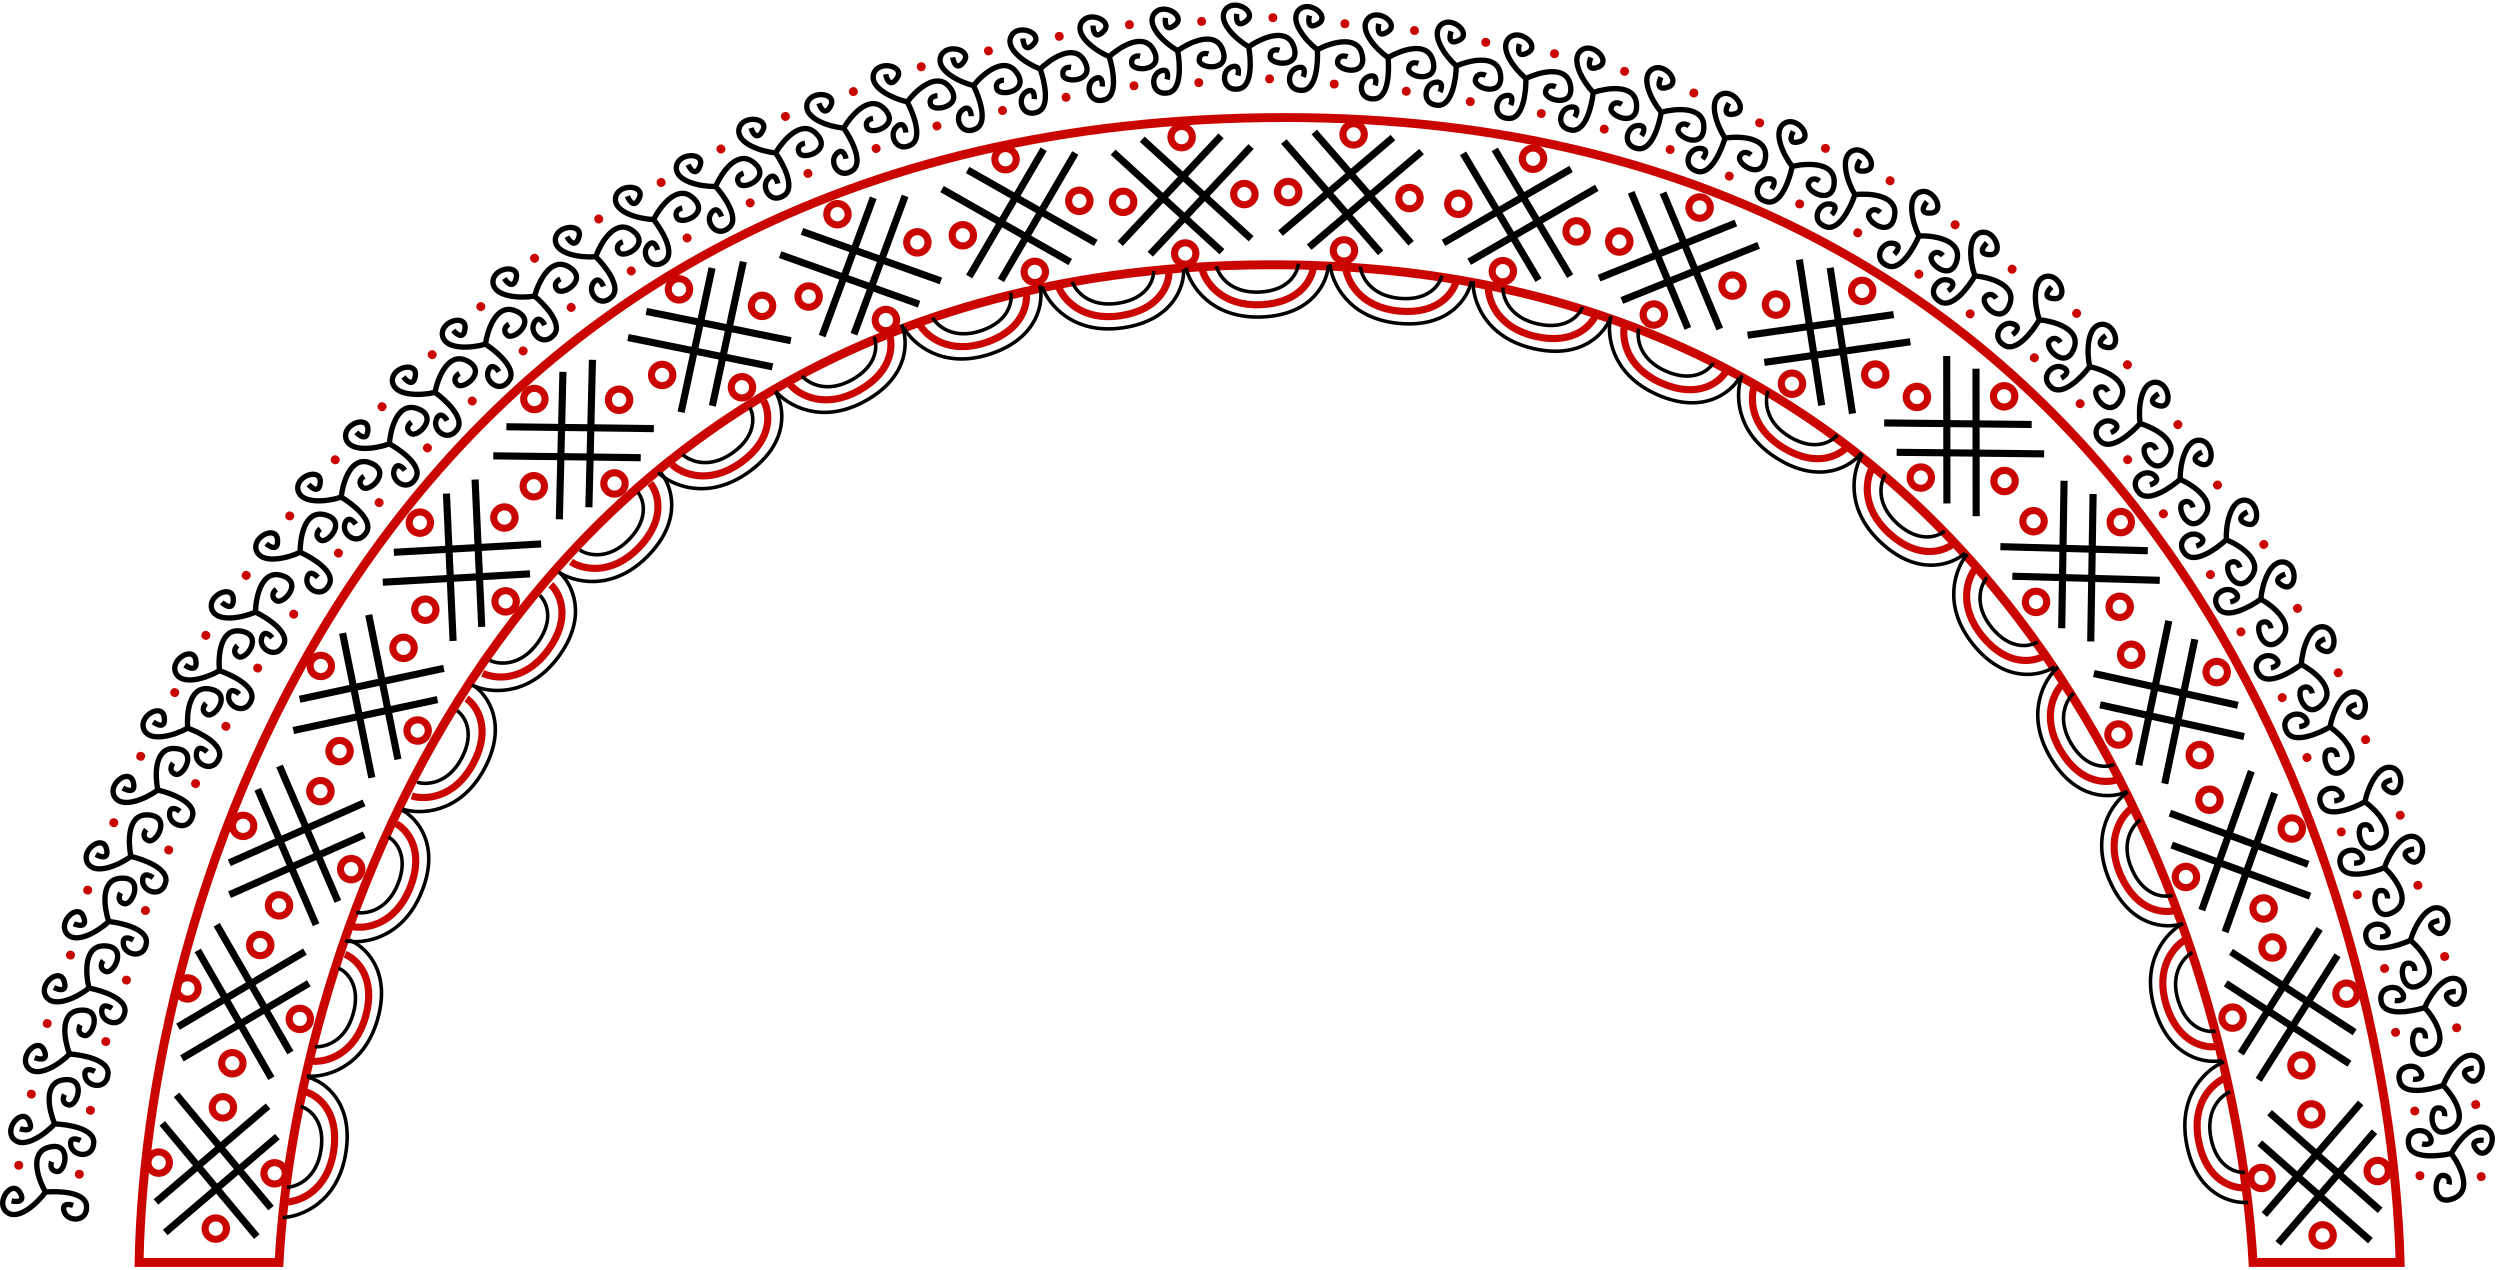 <?xml version="1.0" encoding="UTF-8"?> <svg xmlns="http://www.w3.org/2000/svg" width="1402" height="712" viewBox="0 0 1402 712" fill="none"><path d="M708.998 66C212.998 72.8 81.665 496.833 77.998 708H156.498C166.165 522.667 290.198 151.3 708.998 148.5C1127.8 145.7 1253.16 520.333 1263.5 708H1346C1340.33 491.167 1205 59.2 708.998 66Z" stroke="#CA0500" stroke-width="5"></path><path d="M98.998 614L151.998 677.5" stroke="black" stroke-width="4"></path><path d="M90.998 630L143.998 693.5" stroke="black" stroke-width="4"></path><path d="M150.331 620.325L87.454 674.063" stroke="black" stroke-width="4"></path><path d="M155.542 637.438L92.665 691.175" stroke="black" stroke-width="4"></path><circle cx="124.998" cy="621" r="6" stroke="#CA0500" stroke-width="4"></circle><circle cx="120.998" cy="689" r="6" stroke="#CA0500" stroke-width="4"></circle><circle cx="153.998" cy="658" r="6" stroke="#CA0500" stroke-width="4"></circle><circle cx="88.998" cy="652" r="6" stroke="#CA0500" stroke-width="4"></circle><path d="M121.529 518.601L162.817 590.271" stroke="black" stroke-width="4"></path><path d="M110.897 532.986L152.184 604.656" stroke="black" stroke-width="4"></path><path d="M171.01 533.661L99.827 575.782" stroke="black" stroke-width="4"></path><path d="M173.199 551.415L102.016 593.536" stroke="black" stroke-width="4"></path><circle cx="145.938" cy="529.969" r="6" transform="rotate(9.904 145.938 529.969)" stroke="#CA0500" stroke-width="4"></circle><circle cx="130.301" cy="596.267" r="6" transform="rotate(9.904 130.301 596.267)" stroke="#CA0500" stroke-width="4"></circle><circle cx="168.141" cy="571.405" r="6" transform="rotate(9.904 168.141 571.405)" stroke="#CA0500" stroke-width="4"></circle><circle cx="105.142" cy="554.314" r="6" transform="rotate(9.904 105.142 554.314)" stroke="#CA0500" stroke-width="4"></circle><path d="M156.754 429.563L189.478 505.526" stroke="black" stroke-width="4"></path><path d="M144.529 442.623L177.253 518.586" stroke="black" stroke-width="4"></path><path d="M204.161 450.243L128.585 483.852" stroke="black" stroke-width="4"></path><path d="M204.283 468.131L128.707 501.74" stroke="black" stroke-width="4"></path><circle cx="179.684" cy="443.677" r="6" transform="rotate(16.544 179.684 443.677)" stroke="#CA0500" stroke-width="4"></circle><circle cx="156.486" cy="507.722" r="6" transform="rotate(16.544 156.486 507.722)" stroke="#CA0500" stroke-width="4"></circle><circle cx="196.948" cy="487.403" r="6" transform="rotate(16.544 196.948 487.403)" stroke="#CA0500" stroke-width="4"></circle><circle cx="136.347" cy="463.142" r="6" transform="rotate(16.544 136.347 463.142)" stroke="#CA0500" stroke-width="4"></circle><path d="M206.772 344.801L223.171 425.871" stroke="black" stroke-width="4"></path><path d="M192.122 355.067L208.522 436.137" stroke="black" stroke-width="4"></path><path d="M248.911 374.79L168.039 392.135" stroke="black" stroke-width="4"></path><path d="M245.351 392.321L164.479 409.666" stroke="black" stroke-width="4"></path><circle cx="226.309" cy="363.33" r="6" transform="rotate(28.414 226.309 363.33)" stroke="#CA0500" stroke-width="4"></circle><circle cx="190.434" cy="421.235" r="6" transform="rotate(28.414 190.434 421.235)" stroke="#CA0500" stroke-width="4"></circle><circle cx="234.209" cy="409.672" r="6" transform="rotate(28.414 234.209 409.672)" stroke="#CA0500" stroke-width="4"></circle><circle cx="179.895" cy="373.465" r="6" transform="rotate(28.414 179.895 373.465)" stroke="#CA0500" stroke-width="4"></circle><path d="M266.423 268.923L270.152 351.551" stroke="black" stroke-width="4"></path><path d="M250.368 276.812L254.097 359.44" stroke="black" stroke-width="4"></path><path d="M303.446 305.04L220.867 309.732" stroke="black" stroke-width="4"></path><path d="M297.231 321.813L214.652 326.506" stroke="black" stroke-width="4"></path><circle cx="282.876" cy="290.237" r="6" transform="rotate(37.266 282.876 290.237)" stroke="#CA0500" stroke-width="4"></circle><circle cx="238.518" cy="341.931" r="6" transform="rotate(37.266 238.518 341.931)" stroke="#CA0500" stroke-width="4"></circle><circle cx="283.551" cy="337.243" r="6" transform="rotate(37.266 283.551 337.243)" stroke="#CA0500" stroke-width="4"></circle><circle cx="235.455" cy="293.109" r="6" transform="rotate(37.266 235.455 293.109)" stroke="#CA0500" stroke-width="4"></circle><path d="M332.252 201.778L330.248 284.465" stroke="black" stroke-width="4"></path><path d="M315.689 208.535L313.685 291.223" stroke="black" stroke-width="4"></path><path d="M366.684 240.372L283.979 239.333" stroke="black" stroke-width="4"></path><path d="M359.322 256.675L276.616 255.636" stroke="black" stroke-width="4"></path><circle cx="347.189" cy="224.18" r="6" transform="rotate(41.239 347.189 224.18)" stroke="#CA0500" stroke-width="4"></circle><circle cx="299.356" cy="272.678" r="6" transform="rotate(41.239 299.356 272.678)" stroke="#CA0500" stroke-width="4"></circle><circle cx="344.606" cy="271.12" r="6" transform="rotate(41.239 344.606 271.12)" stroke="#CA0500" stroke-width="4"></circle><circle cx="299.683" cy="223.761" r="6" transform="rotate(41.239 299.683 223.761)" stroke="#CA0500" stroke-width="4"></circle><path d="M416.867 146.746L399.49 227.612" stroke="black" stroke-width="4"></path><path d="M399.335 150.299L381.958 231.165" stroke="black" stroke-width="4"></path><path d="M443.504 191.081L362.441 174.649" stroke="black" stroke-width="4"></path><path d="M433.233 205.726L352.17 189.294" stroke="black" stroke-width="4"></path><circle cx="427.368" cy="171.54" r="6" transform="rotate(51.978 427.368 171.54)" stroke="#CA0500" stroke-width="4"></circle><circle cx="371.336" cy="210.275" r="6" transform="rotate(51.978 371.336 210.275)" stroke="#CA0500" stroke-width="4"></circle><circle cx="416.083" cy="217.176" r="6" transform="rotate(51.978 416.083 217.176)" stroke="#CA0500" stroke-width="4"></circle><circle cx="380.772" cy="162.275" r="6" transform="rotate(51.978 380.772 162.275)" stroke="#CA0500" stroke-width="4"></circle><path d="M507.579 109.876L478.899 187.456" stroke="black" stroke-width="4"></path><path d="M489.72 110.905L461.04 188.485" stroke="black" stroke-width="4"></path><path d="M527.653 157.543L449.743 129.77" stroke="black" stroke-width="4"></path><path d="M515.407 170.582L437.497 142.81" stroke="black" stroke-width="4"></path><circle cx="514.454" cy="135.909" r="6" transform="rotate(60.139 514.454 135.909)" stroke="#CA0500" stroke-width="4"></circle><circle cx="453.491" cy="166.298" r="6" transform="rotate(60.139 453.491 166.298)" stroke="#CA0500" stroke-width="4"></circle><circle cx="496.806" cy="179.482" r="6" transform="rotate(60.139 496.806 179.482)" stroke="#CA0500" stroke-width="4"></circle><circle cx="469.645" cy="120.124" r="6" transform="rotate(60.139 469.645 120.124)" stroke="#CA0500" stroke-width="4"></circle><path d="M603.042 85.794L561.3 157.201" stroke="black" stroke-width="4"></path><path d="M585.277 83.7L543.535 155.106" stroke="black" stroke-width="4"></path><path d="M614.516 136.227L542.627 95.322" stroke="black" stroke-width="4"></path><path d="M600.187 146.937L528.299 106.031" stroke="black" stroke-width="4"></path><circle cx="605.282" cy="112.627" r="6" transform="rotate(70.159 605.282 112.627)" stroke="#CA0500" stroke-width="4"></circle><circle cx="539.961" cy="131.944" r="6" transform="rotate(70.159 539.961 131.944)" stroke="#CA0500" stroke-width="4"></circle><circle cx="580.322" cy="152.464" r="6" transform="rotate(70.159 580.322 152.464)" stroke="#CA0500" stroke-width="4"></circle><circle cx="563.904" cy="89.286" r="6" transform="rotate(70.159 563.904 89.286)" stroke="#CA0500" stroke-width="4"></circle><path d="M701.598 82.176L645.071 142.558" stroke="black" stroke-width="4"></path><path d="M684.738 76.197L628.212 136.579" stroke="black" stroke-width="4"></path><path d="M701.611 133.897L640.574 78.079" stroke="black" stroke-width="4"></path><path d="M685.266 141.166L624.228 85.348" stroke="black" stroke-width="4"></path><circle cx="697.837" cy="108.838" r="6" transform="rotate(82.961 697.837 108.838)" stroke="#CA0500" stroke-width="4"></circle><circle cx="629.859" cy="113.201" r="6" transform="rotate(82.961 629.859 113.201)" stroke="#CA0500" stroke-width="4"></circle><circle cx="664.669" cy="142.153" r="6" transform="rotate(82.961 664.669 142.153)" stroke="#CA0500" stroke-width="4"></circle><circle cx="662.659" cy="76.908" r="6" transform="rotate(82.961 662.659 76.908)" stroke="#CA0500" stroke-width="4"></circle><path d="M797.2 85.022L734.182 138.594" stroke="black" stroke-width="4"></path><path d="M781.128 77.167L718.11 130.739" stroke="black" stroke-width="4"></path><path d="M791.34 136.411L737.036 74.022" stroke="black" stroke-width="4"></path><path d="M774.275 141.776L719.971 79.387" stroke="black" stroke-width="4"></path><circle cx="790.435" cy="111.084" r="6" transform="rotate(89.482 790.435 111.084)" stroke="#CA0500" stroke-width="4"></circle><circle cx="722.402" cy="107.699" r="6" transform="rotate(89.482 722.402 107.699)" stroke="#CA0500" stroke-width="4"></circle><circle cx="753.699" cy="140.418" r="6" transform="rotate(89.482 753.699 140.418)" stroke="#CA0500" stroke-width="4"></circle><circle cx="759.111" cy="75.366" r="6" transform="rotate(89.482 759.111 75.366)" stroke="#CA0500" stroke-width="4"></circle><path d="M895.477 105.329L823.91 146.794" stroke="black" stroke-width="4"></path><path d="M881.065 94.731L809.498 136.197" stroke="black" stroke-width="4"></path><path d="M880.54 154.846L838.241 83.768" stroke="black" stroke-width="4"></path><path d="M862.791 157.079L820.493 86.001" stroke="black" stroke-width="4"></path><circle cx="884.17" cy="129.765" r="6" transform="rotate(99.762 884.17 129.765)" stroke="#CA0500" stroke-width="4"></circle><circle cx="817.832" cy="114.293" r="6" transform="rotate(99.762 817.832 114.293)" stroke="#CA0500" stroke-width="4"></circle><circle cx="842.788" cy="152.072" r="6" transform="rotate(99.762 842.788 152.072)" stroke="#CA0500" stroke-width="4"></circle><circle cx="859.723" cy="89.03" r="6" transform="rotate(99.762 859.723 89.03)" stroke="#CA0500" stroke-width="4"></circle><path d="M986.237 137.571L909.523 168.492" stroke="black" stroke-width="4"></path><path d="M973.47 125.041L896.756 155.962" stroke="black" stroke-width="4"></path><path d="M964.444 184.476L932.629 108.128" stroke="black" stroke-width="4"></path><path d="M946.558 184.176L914.743 107.827" stroke="black" stroke-width="4"></path><circle cx="971.586" cy="160.161" r="6" transform="rotate(107.897 971.586 160.161)" stroke="#CA0500" stroke-width="4"></circle><circle cx="908.106" cy="135.458" r="6" transform="rotate(107.897 908.106 135.458)" stroke="#CA0500" stroke-width="4"></circle><circle cx="927.465" cy="176.388" r="6" transform="rotate(107.897 927.465 176.388)" stroke="#CA0500" stroke-width="4"></circle><circle cx="953.149" cy="116.377" r="6" transform="rotate(107.897 953.149 116.377)" stroke="#CA0500" stroke-width="4"></circle><path d="M1071.33 191.656L989.425 203.216" stroke="black" stroke-width="4"></path><path d="M1061.95 176.423L980.047 187.984" stroke="black" stroke-width="4"></path><path d="M1038.89 231.942L1026.37 150.183" stroke="black" stroke-width="4"></path><path d="M1021.6 227.348L1009.08 145.589" stroke="black" stroke-width="4"></path><circle cx="1051.67" cy="210.059" r="6" transform="rotate(121.815 1051.67 210.059)" stroke="#CA0500" stroke-width="4"></circle><circle cx="995.996" cy="170.812" r="6" transform="rotate(121.815 995.996 170.812)" stroke="#CA0500" stroke-width="4"></circle><circle cx="1004.94" cy="215.196" r="6" transform="rotate(121.815 1004.94 215.196)" stroke="#CA0500" stroke-width="4"></circle><circle cx="1044.31" cy="163.125" r="6" transform="rotate(121.815 1044.31 163.125)" stroke="#CA0500" stroke-width="4"></circle><path d="M1146.35 254.515L1063.64 253.657" stroke="black" stroke-width="4"></path><path d="M1139.36 238.048L1056.65 237.189" stroke="black" stroke-width="4"></path><path d="M1108.23 289.479L1108.13 206.767" stroke="black" stroke-width="4"></path><path d="M1091.83 282.343L1091.72 199.631" stroke="black" stroke-width="4"></path><circle cx="1124.15" cy="269.761" r="6" transform="rotate(130.445 1124.15 269.761)" stroke="#CA0500" stroke-width="4"></circle><circle cx="1075" cy="222.605" r="6" transform="rotate(130.445 1075 222.605)" stroke="#CA0500" stroke-width="4"></circle><circle cx="1077.18" cy="267.829" r="6" transform="rotate(130.445 1077.18 267.829)" stroke="#CA0500" stroke-width="4"></circle><circle cx="1123.92" cy="222.254" r="6" transform="rotate(130.445 1123.92 222.254)" stroke="#CA0500" stroke-width="4"></circle><path d="M1211.2 325.437L1128.52 323.146" stroke="black" stroke-width="4"></path><path d="M1204.5 308.851L1121.82 306.56" stroke="black" stroke-width="4"></path><path d="M1172.48 359.735L1173.81 277.034" stroke="black" stroke-width="4"></path><path d="M1156.2 352.316L1157.53 269.615" stroke="black" stroke-width="4"></path><circle cx="1188.74" cy="340.296" r="6" transform="rotate(131.437 1188.74 340.296)" stroke="#CA0500" stroke-width="4"></circle><circle cx="1140.41" cy="292.295" r="6" transform="rotate(131.437 1140.41 292.295)" stroke="#CA0500" stroke-width="4"></circle><circle cx="1141.81" cy="337.55" r="6" transform="rotate(131.437 1141.81 337.55)" stroke="#CA0500" stroke-width="4"></circle><circle cx="1189.33" cy="292.792" r="6" transform="rotate(131.437 1189.33 292.792)" stroke="#CA0500" stroke-width="4"></circle><path d="M1258.47 413.078L1177.7 395.264" stroke="black" stroke-width="4"></path><path d="M1255.01 395.527L1174.24 377.713" stroke="black" stroke-width="4"></path><path d="M1213.99 439.475L1230.86 358.502" stroke="black" stroke-width="4"></path><path d="M1199.4 429.125L1216.27 348.152" stroke="black" stroke-width="4"></path><circle cx="1233.62" cy="423.445" r="6" transform="rotate(142.287 1233.62 423.445)" stroke="#CA0500" stroke-width="4"></circle><circle cx="1195.19" cy="367.204" r="6" transform="rotate(142.287 1195.19 367.204)" stroke="#CA0500" stroke-width="4"></circle><circle cx="1188.04" cy="411.914" r="6" transform="rotate(142.287 1188.04 411.914)" stroke="#CA0500" stroke-width="4"></circle><circle cx="1243.14" cy="376.899" r="6" transform="rotate(142.287 1243.14 376.899)" stroke="#CA0500" stroke-width="4"></circle><path d="M1295.48 502.58L1217.89 473.902" stroke="black" stroke-width="4"></path><path d="M1294.45 484.721L1216.87 456.043" stroke="black" stroke-width="4"></path><path d="M1247.81 522.656L1275.58 444.745" stroke="black" stroke-width="4"></path><path d="M1234.77 510.41L1262.54 432.499" stroke="black" stroke-width="4"></path><circle cx="1269.44" cy="509.456" r="6" transform="rotate(150.137 1269.44 509.456)" stroke="#CA0500" stroke-width="4"></circle><circle cx="1239.05" cy="448.493" r="6" transform="rotate(150.137 1239.05 448.493)" stroke="#CA0500" stroke-width="4"></circle><circle cx="1225.87" cy="491.809" r="6" transform="rotate(150.137 1225.87 491.809)" stroke="#CA0500" stroke-width="4"></circle><circle cx="1285.23" cy="464.647" r="6" transform="rotate(150.137 1285.23 464.647)" stroke="#CA0500" stroke-width="4"></circle><path d="M1317.55 596.526L1248.2 551.46" stroke="black" stroke-width="4"></path><path d="M1320.48 578.88L1251.13 533.813" stroke="black" stroke-width="4"></path><path d="M1266.63 605.606L1310.89 535.729" stroke="black" stroke-width="4"></path><path d="M1256.61 590.788L1300.87 520.911" stroke="black" stroke-width="4"></path><circle cx="1290.64" cy="597.497" r="6" transform="rotate(162.865 1290.64 597.497)" stroke="#CA0500" stroke-width="4"></circle><circle cx="1274.43" cy="531.337" r="6" transform="rotate(162.865 1274.43 531.337)" stroke="#CA0500" stroke-width="4"></circle><circle cx="1252.03" cy="570.684" r="6" transform="rotate(162.865 1252.03 570.684)" stroke="#CA0500" stroke-width="4"></circle><circle cx="1315.91" cy="557.267" r="6" transform="rotate(162.865 1315.91 557.267)" stroke="#CA0500" stroke-width="4"></circle><path d="M1329.29 695.775L1267.29 641.021" stroke="black" stroke-width="4"></path><path d="M1334.77 678.749L1272.78 623.995" stroke="black" stroke-width="4"></path><path d="M1277.59 697.286L1331.61 634.657" stroke="black" stroke-width="4"></path><path d="M1269.85 681.158L1323.87 618.53" stroke="black" stroke-width="4"></path><circle cx="1302.53" cy="692.788" r="6" transform="rotate(171.301 1302.53 692.788)" stroke="#CA0500" stroke-width="4"></circle><circle cx="1296.2" cy="624.965" r="6" transform="rotate(171.301 1296.2 624.965)" stroke="#CA0500" stroke-width="4"></circle><circle cx="1268.26" cy="660.599" r="6" transform="rotate(171.301 1268.26 660.599)" stroke="#CA0500" stroke-width="4"></circle><circle cx="1333.42" cy="656.7" r="6" transform="rotate(171.301 1333.42 656.7)" stroke="#CA0500" stroke-width="4"></circle><path d="M168.639 620.507C173.441 621.796 182.442 628.46 180.026 644.804C177.61 661.148 166.325 665.629 160.985 665.827" stroke="black" stroke-width="2"></path><path d="M171.347 612.323C177.995 614.082 190.458 623.168 187.123 645.438C183.787 667.708 168.168 673.808 160.776 674.074" stroke="#CA0500" stroke-width="4"></path><path d="M172.671 604.104C181.624 606.358 198.417 617.958 193.968 646.329C189.518 674.7 168.505 682.445 158.554 682.771" stroke="black" stroke-width="2"></path><path d="M189.798 542.946C194.403 544.82 202.508 552.549 198.085 568.467C193.662 584.385 181.909 587.434 176.585 586.968" stroke="black" stroke-width="2"></path><path d="M193.499 535.161C199.878 537.73 211.119 548.291 205.049 569.976C198.978 591.66 182.724 595.778 175.355 595.126" stroke="#CA0500" stroke-width="4"></path><path d="M195.831 527.169C204.436 530.515 219.662 544.108 211.73 571.708C203.799 599.309 181.987 604.389 172.073 603.48" stroke="black" stroke-width="2"></path><path d="M217.724 469.341C222.1 471.703 229.32 480.263 223.198 495.609C217.077 510.955 205.064 512.712 199.822 511.673" stroke="black" stroke-width="2"></path><path d="M222.247 462.002C228.31 465.248 238.341 476.964 229.958 497.863C221.575 518.763 204.97 521.096 197.715 519.649" stroke="#CA0500" stroke-width="4"></path><path d="M225.431 454.31C233.623 458.569 247.287 473.73 236.413 500.309C225.538 526.889 203.305 529.577 193.548 527.599" stroke="black" stroke-width="2"></path><path d="M256.318 398.56C260.407 401.388 266.644 410.689 258.876 425.27C251.107 439.852 238.973 440.28 233.877 438.671" stroke="black" stroke-width="2"></path><path d="M261.618 391.762C267.288 395.653 275.973 408.4 265.347 428.253C254.721 448.106 237.96 448.602 230.908 446.369" stroke="#CA0500" stroke-width="4"></path><path d="M265.627 384.466C273.302 389.598 285.22 406.168 271.494 431.393C257.769 456.618 235.374 456.85 225.893 453.813" stroke="black" stroke-width="2"></path><path d="M302.683 333.88C306.327 337.263 311.17 347.361 301.397 360.682C291.625 374.003 279.554 372.693 274.74 370.372" stroke="black" stroke-width="2"></path><path d="M308.901 327.909C313.957 332.571 320.731 346.428 307.376 364.558C294.021 382.689 277.362 380.784 270.701 377.566" stroke="#CA0500" stroke-width="4"></path><path d="M313.912 321.261C320.774 327.437 330.202 345.54 313.011 368.545C295.821 391.549 273.624 388.578 264.674 384.217" stroke="black" stroke-width="2"></path><path d="M357.711 276.066C360.868 279.907 364.315 290.563 352.845 302.454C341.376 314.345 329.59 311.429 325.13 308.485" stroke="black" stroke-width="2"></path><path d="M364.673 270.982C369.058 276.28 373.914 290.919 358.251 307.097C342.587 323.274 326.333 319.155 320.164 315.073" stroke="#CA0500" stroke-width="4"></path><path d="M370.529 265.066C376.502 272.106 383.419 291.309 363.301 311.802C343.183 332.295 321.584 326.377 313.299 320.855" stroke="black" stroke-width="2"></path><path d="M420.518 228.585C422.963 232.915 424.514 244.006 411.16 253.733C397.806 263.461 386.702 258.549 382.819 254.878" stroke="black" stroke-width="2"></path><path d="M428.254 224.783C431.657 230.759 433.907 246.018 415.68 259.241C397.454 272.465 382.158 265.595 376.788 260.507" stroke="#CA0500" stroke-width="4"></path><path d="M435.046 219.969C439.711 227.936 443.201 248.046 419.84 264.75C396.48 281.453 376.231 271.886 369.027 265.015" stroke="black" stroke-width="2"></path><path d="M490.161 188.901C492.106 193.477 492.407 204.672 478.049 212.845C463.69 221.018 453.205 214.895 449.758 210.812" stroke="black" stroke-width="2"></path><path d="M498.274 185.988C500.987 192.307 501.516 207.722 481.925 218.824C462.333 229.926 447.902 221.388 443.135 215.731" stroke="#CA0500" stroke-width="4"></path><path d="M505.561 181.964C509.306 190.403 510.524 210.777 485.442 224.763C460.361 238.749 441.309 226.977 434.918 219.343" stroke="black" stroke-width="2"></path><path d="M566.766 164.114C567.831 168.97 566.055 180.028 550.432 185.402C534.809 190.776 525.639 182.819 523.006 178.169" stroke="black" stroke-width="2"></path><path d="M575.278 162.752C576.775 169.465 574.442 184.711 553.135 191.995C531.828 199.279 519.225 188.218 515.587 181.777" stroke="#CA0500" stroke-width="4"></path><path d="M583.185 160.146C585.303 169.132 582.73 189.38 555.493 198.482C528.256 207.585 511.712 192.491 506.844 183.806" stroke="black" stroke-width="2"></path><path d="M646.919 152.003C647.106 156.971 643.398 167.538 627.07 170.058C610.742 172.578 603.127 163.122 601.36 158.078" stroke="black" stroke-width="2"></path><path d="M655.537 152.171C655.821 159.043 650.822 173.634 628.561 177.026C606.3 180.418 595.858 167.298 593.419 160.314" stroke="#CA0500" stroke-width="4"></path><path d="M663.781 151.009C664.272 160.228 658.15 179.699 629.731 183.829C601.312 187.959 587.706 170.171 584.455 160.761" stroke="black" stroke-width="2"></path><path d="M728.097 147.879C727.771 152.841 722.992 162.969 706.49 163.79C689.989 164.611 683.391 154.418 682.155 149.22" stroke="black" stroke-width="2"></path><path d="M736.652 148.937C736.225 155.801 729.747 169.798 707.254 170.874C684.762 171.95 675.73 157.822 674.025 150.624" stroke="#CA0500" stroke-width="4"></path><path d="M744.972 148.631C744.509 157.852 736.41 176.587 707.716 177.761C679.023 178.936 667.325 159.838 665.063 150.143" stroke="black" stroke-width="2"></path><path d="M808.572 154.557C807.563 159.425 801.431 168.796 784.974 167.33C768.518 165.865 763.391 154.859 762.884 149.539" stroke="black" stroke-width="2"></path><path d="M816.899 156.785C815.527 163.525 807.178 176.493 784.753 174.452C762.327 172.411 755.333 157.172 754.639 149.807" stroke="#CA0500" stroke-width="4"></path><path d="M825.18 157.632C823.449 166.7 812.84 184.137 784.259 181.337C755.678 178.538 746.73 158.008 745.828 148.093" stroke="black" stroke-width="2"></path><path d="M887.492 172.05C885.865 176.749 878.577 185.252 862.447 181.68C846.316 178.107 842.648 166.533 842.831 161.192" stroke="black" stroke-width="2"></path><path d="M895.463 175.333C893.235 181.839 883.286 193.625 861.31 188.714C839.334 183.803 834.359 167.79 834.619 160.397" stroke="#CA0500" stroke-width="4"></path><path d="M903.567 177.238C900.682 186.008 887.916 201.934 859.934 195.478C831.951 189.022 825.721 167.511 826.103 157.562" stroke="black" stroke-width="2"></path><path d="M960.745 203.552C958.244 207.85 949.458 214.793 934.315 208.186C919.172 201.578 917.799 189.514 919.005 184.309" stroke="black" stroke-width="2"></path><path d="M967.935 208.306C964.498 214.263 952.468 223.915 931.847 214.87C911.225 205.824 909.423 189.154 911.1 181.949" stroke="#CA0500" stroke-width="4"></path><path d="M975.522 211.734C971.004 219.785 955.415 232.96 929.196 221.243C902.977 209.527 900.999 187.219 903.288 177.529" stroke="black" stroke-width="2"></path><path d="M1030.37 243.836C1027.32 247.764 1017.69 253.478 1003.56 244.917C989.432 236.356 989.674 224.217 991.561 219.218" stroke="black" stroke-width="2"></path><path d="M1036.87 249.503C1032.67 254.951 1019.46 262.919 1000.23 251.214C980.991 239.509 981.42 222.746 984.039 215.828" stroke="#CA0500" stroke-width="4"></path><path d="M1043.93 253.909C1038.39 261.289 1021.18 272.275 996.754 257.179C972.324 242.082 973.328 219.71 976.883 210.41" stroke="black" stroke-width="2"></path><path d="M1090.61 297.736C1086.87 301.014 1076.33 304.798 1064.08 293.713C1051.83 282.628 1054.37 270.755 1057.17 266.204" stroke="black" stroke-width="2"></path><path d="M1095.91 304.533C1090.76 309.085 1076.28 314.404 1059.61 299.263C1042.94 284.123 1046.54 267.746 1050.43 261.45" stroke="#CA0500" stroke-width="4"></path><path d="M1102.01 310.198C1095.16 316.392 1076.19 323.916 1055.07 304.461C1033.94 285.006 1039.17 263.229 1044.43 254.773" stroke="black" stroke-width="2"></path><path d="M1142.67 359.966C1138.48 362.656 1127.5 364.842 1117.02 352.07C1106.54 339.297 1110.81 327.929 1114.25 323.842" stroke="black" stroke-width="2"></path><path d="M1146.91 367.47C1141.14 371.212 1126.03 374.335 1111.78 356.9C1097.53 339.464 1103.51 323.798 1108.28 318.144" stroke="#CA0500" stroke-width="4"></path><path d="M1152.1 373.974C1144.42 379.09 1124.54 383.73 1106.52 361.37C1088.5 339.009 1096.89 318.243 1103.33 310.655" stroke="black" stroke-width="2"></path><path d="M1185.75 428.642C1181.22 430.686 1170.03 431.23 1161.55 417.052C1153.07 402.874 1158.96 392.259 1162.97 388.724" stroke="black" stroke-width="2"></path><path d="M1188.84 436.69C1182.58 439.539 1167.18 440.403 1155.66 421.057C1144.13 401.711 1152.35 387.097 1157.91 382.209" stroke="#CA0500" stroke-width="4"></path><path d="M1193.02 443.888C1184.66 447.815 1164.32 449.475 1149.8 424.703C1135.27 399.93 1146.62 380.627 1154.12 374.072" stroke="black" stroke-width="2"></path><path d="M1218.35 502.018C1213.61 503.522 1202.44 502.764 1195.66 487.697C1188.88 472.63 1195.97 462.771 1200.36 459.725" stroke="black" stroke-width="2"></path><path d="M1220.49 510.37C1213.94 512.474 1198.54 511.543 1189.34 490.991C1180.14 470.438 1190.01 456.878 1196.09 452.667" stroke="#CA0500" stroke-width="4"></path><path d="M1223.8 518.005C1215.05 520.935 1194.65 520.223 1183.1 493.931C1171.55 467.64 1185.07 449.786 1193.27 444.145" stroke="black" stroke-width="2"></path><path d="M1242.48 578.227C1237.59 579.167 1226.59 577.11 1221.61 561.355C1216.64 545.601 1224.83 536.636 1229.54 534.123" stroke="black" stroke-width="2"></path><path d="M1243.62 586.77C1236.87 588.096 1221.69 585.375 1214.95 563.889C1208.21 542.403 1219.59 530.087 1226.12 526.614" stroke="#CA0500" stroke-width="4"></path><path d="M1246.02 594.741C1236.99 596.629 1216.81 593.541 1208.41 566.081C1200 538.621 1215.51 522.466 1224.32 517.822" stroke="black" stroke-width="2"></path><path d="M1258.9 657.451C1253.94 657.869 1243.21 654.656 1239.94 638.463C1236.66 622.27 1245.75 614.223 1250.71 612.224" stroke="black" stroke-width="2"></path><path d="M1259.13 666.068C1252.28 666.67 1237.47 662.356 1233.05 640.276C1228.62 618.197 1241.24 607.156 1248.1 604.396" stroke="#CA0500" stroke-width="4"></path><path d="M1260.67 674.248C1251.49 675.168 1231.75 669.958 1226.3 641.762C1220.86 613.566 1237.99 599.146 1247.24 595.461" stroke="black" stroke-width="2"></path><path d="M6.498 673.5C9.498 674.167 14.598 674.1 10.998 668.5C6.498 661.5 -2.502 674 3.498 679.5C9.498 685 20.498 675.5 25.498 668.5M25.498 668.5C21.498 661.5 16.198 646.7 26.998 643.5C40.498 639.5 36.998 657.5 31.998 657C27.998 656.6 28.331 653.167 28.998 651.5M25.498 668.5C32.831 667.833 47.698 668.4 48.498 676C49.498 685.5 37.998 685.5 35.998 679.5C34.398 674.7 38.665 675.167 40.998 676" stroke="black" stroke-width="3"></path><circle cx="44.498" cy="658.5" r="2.5" fill="#CA0500"></circle><circle cx="10.498" cy="653.5" r="2.5" fill="#CA0500"></circle><path d="M11.186 632.96C14.083 633.985 19.154 634.536 16.258 628.542C12.638 621.049 2.191 632.368 7.482 638.553C12.772 644.739 24.841 636.64 30.651 630.296M30.651 630.296C27.528 622.864 24.057 607.531 35.165 605.661C49.05 603.324 43.398 620.768 38.495 619.667C34.573 618.786 35.319 615.418 36.182 613.845M30.651 630.296C38.011 630.522 52.7 632.883 52.575 640.524C52.418 650.075 41.003 648.683 39.743 642.486C38.736 637.527 42.915 638.507 45.13 639.616" stroke="black" stroke-width="3"></path><circle cx="50.722" cy="622.668" r="2.5" transform="rotate(6.949 50.722 622.668)" fill="#CA0500"></circle><circle cx="17.576" cy="613.591" r="2.5" transform="rotate(6.949 17.576 613.591)" fill="#CA0500"></circle><path d="M19.479 593.148C22.343 594.263 27.394 594.972 24.687 588.89C21.304 581.287 10.508 592.273 15.602 598.622C20.696 604.97 33.012 597.253 39.019 591.095M39.019 591.095C36.129 583.568 33.141 568.134 44.302 566.613C58.254 564.713 52.057 581.971 47.191 580.717C43.299 579.713 44.15 576.371 45.063 574.825M39.019 591.095C46.368 591.551 60.976 594.371 60.611 602.005C60.155 611.546 48.788 609.798 47.724 603.563C46.872 598.576 51.019 599.686 53.198 600.864" stroke="black" stroke-width="3"></path><circle cx="59.318" cy="584.1" r="2.5" transform="rotate(8.745 59.318 584.1)" fill="#CA0500"></circle><circle cx="26.474" cy="573.989" r="2.5" transform="rotate(8.745 26.474 573.989)" fill="#CA0500"></circle><path d="M30.277 553.792C32.984 555.246 37.912 556.561 35.961 550.196C33.523 542.24 21.477 551.839 25.765 558.757C30.054 565.675 43.214 559.505 49.921 554.118M49.921 554.118C47.964 546.297 46.865 530.616 58.128 530.456C72.206 530.257 63.968 546.64 59.289 544.806C55.547 543.338 56.796 540.123 57.889 538.699M49.921 554.118C57.161 555.46 71.32 560.028 70.034 567.561C68.427 576.977 57.356 573.866 57.054 567.549C56.812 562.495 60.793 564.098 62.814 565.532" stroke="black" stroke-width="3"></path><circle cx="70.918" cy="549.631" r="2.5" transform="rotate(15.695 70.918 549.631)" fill="#CA0500"></circle><circle cx="39.538" cy="535.62" r="2.5" transform="rotate(15.695 39.538 535.62)" fill="#CA0500"></circle><path d="M41.393 518.029C44.208 519.262 49.225 520.179 46.772 513.99C43.705 506.254 32.465 516.785 37.293 523.339C42.12 529.892 54.745 522.69 61 516.785M61 516.785C58.424 509.145 56.076 493.601 67.29 492.542C81.308 491.219 74.404 508.207 69.595 506.753C65.747 505.589 66.735 502.285 67.711 500.778M61 516.785C68.325 517.544 82.803 520.965 82.124 528.577C81.274 538.091 69.99 535.875 69.184 529.602C68.539 524.583 72.635 525.864 74.764 527.131" stroke="black" stroke-width="3"></path><circle cx="81.571" cy="510.634" r="2.5" transform="rotate(11.111 81.571 510.634)" fill="#CA0500"></circle><circle cx="49.172" cy="499.175" r="2.5" transform="rotate(11.111 49.172 499.175)" fill="#CA0500"></circle><path d="M53.806 479.153C56.451 480.717 61.32 482.235 59.634 475.794C57.526 467.744 45.094 476.838 49.093 483.927C53.093 491.016 66.496 485.395 73.42 480.29M73.42 480.29C71.787 472.395 71.336 456.681 82.596 456.987C96.671 457.369 87.763 473.397 83.165 471.372C79.486 469.751 80.867 466.59 82.017 465.213M73.42 480.29C80.598 481.929 94.557 487.077 92.961 494.551C90.967 503.893 80.033 500.327 79.992 494.003C79.959 488.943 83.871 490.71 85.831 492.226" stroke="black" stroke-width="3"></path><circle cx="94.584" cy="476.673" r="2.5" transform="rotate(18.061 94.584 476.673)" fill="#CA0500"></circle><circle cx="63.809" cy="461.379" r="2.5" transform="rotate(18.061 63.809 461.379)" fill="#CA0500"></circle><path d="M68.892 441.916C71.538 443.48 76.407 444.997 74.72 438.557C72.612 430.507 60.18 439.602 64.18 446.691C68.18 453.78 81.583 448.157 88.506 443.052M88.506 443.052C86.873 435.157 86.422 419.443 97.681 419.748C111.756 420.13 102.849 436.159 98.251 434.133C94.572 432.513 95.953 429.352 97.103 427.974M88.506 443.052C95.685 444.691 109.644 449.838 108.048 457.312C106.054 466.654 95.121 463.089 95.079 456.765C95.046 451.705 98.958 453.472 100.918 454.987" stroke="black" stroke-width="3"></path><circle cx="109.67" cy="439.434" r="2.5" transform="rotate(18.058 109.67 439.434)" fill="#CA0500"></circle><circle cx="78.894" cy="424.141" r="2.5" transform="rotate(18.058 78.894 424.141)" fill="#CA0500"></circle><path d="M85.915 404.826C88.352 406.699 93.002 408.794 92.107 402.197C90.988 393.951 77.547 401.475 80.66 408.996C83.773 416.517 97.757 412.557 105.248 408.327M105.248 408.327C104.582 400.292 106.035 384.639 117.175 386.305C131.101 388.387 120.32 403.22 116 400.653C112.544 398.599 114.297 395.629 115.606 394.4M105.248 408.327C112.175 410.823 125.409 417.621 122.921 424.847C119.812 433.879 109.39 429.018 110.113 422.735C110.693 417.708 114.362 419.935 116.124 421.676" stroke="black" stroke-width="3"></path><circle cx="126.694" cy="407.296" r="2.5" transform="rotate(25.007 126.694 407.296)" fill="#CA0500"></circle><circle cx="97.995" cy="388.393" r="2.5" transform="rotate(25.007 97.995 388.393)" fill="#CA0500"></circle><path d="M103.675 372.98C106.147 374.805 110.837 376.811 109.815 370.232C108.537 362.009 95.244 369.791 98.501 377.25C101.758 384.71 115.664 380.481 123.071 376.107M123.071 376.107C122.25 368.087 123.401 352.409 134.572 353.859C148.535 355.672 138.042 370.71 133.673 368.227C130.178 366.241 131.874 363.237 133.159 361.983M123.071 376.107C130.046 378.469 143.408 385.011 141.06 392.283C138.125 401.374 127.611 396.714 128.214 390.418C128.696 385.382 132.408 387.537 134.203 389.244" stroke="black" stroke-width="3"></path><circle cx="144.493" cy="374.663" r="2.5" transform="rotate(23.902 144.493 374.663)" fill="#CA0500"></circle><circle cx="115.435" cy="356.316" r="2.5" transform="rotate(23.902 115.435 356.316)" fill="#CA0500"></circle><path d="M124.386 337.816C126.619 339.927 131.032 342.485 130.813 335.832C130.539 327.514 116.403 333.63 118.733 341.429C121.064 349.228 135.379 346.713 143.262 343.267M143.262 343.267C143.417 335.206 146.456 319.783 157.369 322.574C171.01 326.063 158.775 339.721 154.739 336.728C151.51 334.333 153.557 331.557 154.984 330.468M143.262 343.267C149.899 346.455 162.372 354.566 159.161 361.501C155.148 370.169 145.275 364.272 146.635 358.095C147.723 353.154 151.146 355.743 152.722 357.655" stroke="black" stroke-width="3"></path><circle cx="164.701" cy="344.426" r="2.5" transform="rotate(30.851 164.701 344.426)" fill="#CA0500"></circle><circle cx="138.076" cy="322.698" r="2.5" transform="rotate(30.851 138.076 322.698)" fill="#CA0500"></circle><path d="M149.283 304.879C151.584 306.916 156.077 309.33 155.643 302.687C155.1 294.383 141.169 300.954 143.751 308.673C146.333 316.392 160.559 313.414 168.326 309.715M168.326 309.715C168.22 301.653 170.758 286.139 181.755 288.575C195.502 291.62 183.716 305.668 179.585 302.807C176.28 300.518 178.236 297.677 179.627 296.542M168.326 309.715C175.063 312.686 187.792 320.388 184.808 327.423C181.078 336.217 171.019 330.643 172.178 324.426C173.105 319.452 176.611 321.928 178.248 323.788" stroke="black" stroke-width="3"></path><circle cx="189.791" cy="310.178" r="2.5" transform="rotate(28.993 189.791 310.178)" fill="#CA0500"></circle><circle cx="162.476" cy="289.324" r="2.5" transform="rotate(28.993 162.476 289.324)" fill="#CA0500"></circle><path d="M173.033 271.692C175.071 273.992 179.239 276.932 179.611 270.285C180.077 261.977 165.453 266.814 167.083 274.789C168.712 282.763 183.194 281.529 191.351 278.796M191.351 278.796C192.221 270.781 196.617 255.688 207.239 259.437C220.517 264.122 207.118 276.641 203.363 273.301C200.36 270.629 202.645 268.046 204.163 267.087M191.351 278.796C197.679 282.561 209.383 291.746 205.569 298.369C200.803 306.647 191.492 299.897 193.395 293.865C194.917 289.04 198.097 291.922 199.497 293.967" stroke="black" stroke-width="3"></path><circle cx="212.603" cy="281.853" r="2.5" transform="rotate(35.943 212.603 281.853)" fill="#CA0500"></circle><circle cx="188.011" cy="257.848" r="2.5" transform="rotate(35.943 188.011 257.848)" fill="#CA0500"></circle><path d="M199.796 242.471C201.916 244.695 206.188 247.481 206.318 240.825C206.48 232.505 192.043 237.872 193.962 245.782C195.881 253.692 210.308 251.93 218.36 248.902M218.36 248.902C218.938 240.861 222.78 225.617 233.532 228.976C246.972 233.174 234.038 246.173 230.164 242.973C227.065 240.412 229.255 237.747 230.737 236.734M218.36 248.902C224.822 252.434 236.852 261.186 233.283 267.943C228.822 276.39 219.271 269.983 220.953 263.886C222.298 259.009 225.581 261.773 227.055 263.765" stroke="black" stroke-width="3"></path><circle cx="239.71" cy="251.181" r="2.5" transform="rotate(33.852 239.71 251.181)" fill="#CA0500"></circle><circle cx="214.259" cy="228.089" r="2.5" transform="rotate(33.852 214.259 228.089)" fill="#CA0500"></circle><path d="M226.271 211.415C228.107 213.88 232.011 217.162 232.945 210.57C234.113 202.331 219.132 205.912 220.08 213.996C221.028 222.08 235.562 222.077 243.921 220.045M243.921 220.045C245.467 212.133 251.126 197.466 261.393 202.101C274.226 207.894 259.814 219.233 256.356 215.587C253.59 212.671 256.085 210.29 257.679 209.464M243.921 220.045C249.908 224.332 260.791 234.476 256.431 240.752C250.98 248.596 242.275 241.082 244.682 235.233C246.607 230.554 249.532 233.695 250.754 235.851" stroke="black" stroke-width="3"></path><circle cx="264.838" cy="224.891" r="2.5" transform="rotate(40.801 264.838 224.891)" fill="#CA0500"></circle><circle cx="242.368" cy="198.889" r="2.5" transform="rotate(40.801 242.368 198.889)" fill="#CA0500"></circle><path d="M254.176 185.249C256.13 187.621 260.191 190.707 260.8 184.077C261.561 175.791 246.774 180.105 248.119 188.132C249.464 196.16 263.98 195.441 272.229 193.001M272.229 193.001C273.384 185.021 278.314 170.094 288.796 174.218C301.899 179.373 288.063 191.407 284.43 187.936C281.523 185.159 283.898 182.658 285.45 181.755M272.229 193.001C278.42 196.988 289.789 206.584 285.743 213.066C280.685 221.17 271.62 214.093 273.736 208.133C275.429 203.365 278.505 206.358 279.831 208.451" stroke="black" stroke-width="3"></path><circle cx="293.359" cy="196.811" r="2.5" transform="rotate(37.98 293.359 196.811)" fill="#CA0500"></circle><circle cx="269.637" cy="171.947" r="2.5" transform="rotate(37.98 269.637 171.947)" fill="#CA0500"></circle><path d="M282.819 156.18C284.472 158.771 288.129 162.325 289.536 155.818C291.293 147.684 276.094 150.178 276.457 158.309C276.821 166.44 291.318 167.483 299.801 166.059M299.801 166.059C301.913 158.278 308.613 144.057 318.519 149.419C330.902 156.121 315.712 166.393 312.525 162.508C309.975 159.399 312.636 157.204 314.285 156.495M299.801 166.059C305.464 170.766 315.589 181.666 310.788 187.612C304.787 195.044 296.645 186.922 299.466 181.262C301.724 176.734 304.415 180.077 305.478 182.315" stroke="black" stroke-width="3"></path><circle cx="320.315" cy="172.398" r="2.5" transform="rotate(44.93 320.315 172.398)" fill="#CA0500"></circle><circle cx="299.775" cy="144.846" r="2.5" transform="rotate(44.93 299.775 144.846)" fill="#CA0500"></circle><path d="M317.958 132.72C319.394 135.437 322.749 139.278 324.682 132.908C327.098 124.945 311.745 126.189 311.444 134.323C311.143 142.457 325.506 144.679 334.078 143.952M334.078 143.952C336.817 136.37 344.656 122.743 354.091 128.895C365.885 136.586 349.908 145.583 347.048 141.451C344.761 138.145 347.592 136.175 349.294 135.602M334.078 143.952C339.337 149.106 348.539 160.796 343.268 166.33C336.681 173.248 329.229 164.488 332.503 159.077C335.122 154.748 337.531 158.3 338.409 160.618" stroke="black" stroke-width="3"></path><circle cx="354.006" cy="151.944" r="2.5" transform="rotate(49.611 354.006 151.944)" fill="#CA0500"></circle><circle cx="335.783" cy="122.808" r="2.5" transform="rotate(49.611 335.783 122.808)" fill="#CA0500"></circle><path d="M351.873 110.022C352.97 112.893 355.836 117.112 358.525 111.022C361.886 103.41 346.496 102.788 345.213 110.825C343.93 118.863 357.919 122.807 366.515 123.122M366.515 123.122C370.152 115.927 379.582 103.348 388.203 110.597C398.981 119.658 382.032 126.657 379.693 122.209C377.823 118.65 380.872 117.037 382.63 116.675M366.515 123.122C371.113 128.874 378.832 141.592 372.931 146.448C365.555 152.517 359.218 142.921 363.122 137.945C366.246 133.965 368.208 137.783 368.798 140.189" stroke="black" stroke-width="3"></path><circle cx="385.33" cy="133.466" r="2.5" transform="rotate(56.56 385.33 133.466)" fill="#CA0500"></circle><circle cx="370.766" cy="102.339" r="2.5" transform="rotate(56.56 370.766 102.339)" fill="#CA0500"></circle><path d="M385.904 92.362C387.17 95.163 390.282 99.204 392.604 92.964C395.507 85.165 380.106 85.46 379.304 93.56C378.501 101.66 392.7 104.764 401.3 104.567M401.3 104.567C404.502 97.168 413.167 84.051 422.205 90.774C433.502 99.178 416.999 107.173 414.401 102.872C412.322 99.431 415.269 97.639 417.002 97.173M401.3 104.567C406.231 110.036 414.694 122.272 409.092 127.47C402.09 133.968 395.193 124.765 398.795 119.567C401.676 115.407 403.862 119.102 404.594 121.469" stroke="black" stroke-width="3"></path><circle cx="420.697" cy="113.774" r="2.5" transform="rotate(53.149 420.697 113.774)" fill="#CA0500"></circle><circle cx="404.307" cy="83.568" r="2.5" transform="rotate(53.149 404.307 83.568)" fill="#CA0500"></circle><path d="M421.155 71.8C422.073 74.733 424.673 79.121 427.733 73.209C431.558 65.818 416.235 64.248 414.458 72.191C412.682 80.134 426.401 84.934 434.961 85.779M434.961 85.779C439.035 78.822 449.223 66.849 457.381 74.616C467.578 84.325 450.23 90.264 448.171 85.681C446.523 82.014 449.666 80.591 451.443 80.338M434.961 85.779C439.195 91.804 446.115 104.974 439.925 109.456C432.188 115.059 426.456 105.089 430.66 100.365C434.023 96.585 435.746 100.516 436.186 102.954" stroke="black" stroke-width="3"></path><circle cx="453.102" cy="97.265" r="2.5" transform="rotate(60.099 453.102 97.265)" fill="#CA0500"></circle><circle cx="440.487" cy="65.298" r="2.5" transform="rotate(60.099 440.487 65.298)" fill="#CA0500"></circle><path d="M459.274 57.939C460.204 60.868 462.823 65.245 465.858 59.32C469.652 51.913 454.323 50.407 452.579 58.357C450.835 66.308 464.574 71.05 473.139 71.859M473.139 71.859C477.184 64.885 487.321 52.871 495.512 60.603C505.749 70.27 488.426 76.281 486.347 71.706C484.685 68.046 487.821 66.611 489.597 66.35M473.139 71.859C477.397 77.867 484.372 91.008 478.201 95.516C470.488 101.151 464.714 91.206 468.898 86.463C472.246 82.669 473.985 86.593 474.435 89.03" stroke="black" stroke-width="3"></path><circle cx="491.327" cy="83.269" r="2.5" transform="rotate(59.859 491.327 83.269)" fill="#CA0500"></circle><circle cx="478.579" cy="51.356" r="2.5" transform="rotate(59.859 478.579 51.356)" fill="#CA0500"></circle><path d="M496.686 41.637C497.255 44.657 499.325 49.319 503.054 43.804C507.717 36.911 492.682 33.561 489.99 41.242C487.297 48.923 500.361 55.293 508.765 57.133M508.765 57.133C513.624 50.699 525.14 39.999 532.335 48.666C541.328 59.5 523.404 63.371 521.895 58.579C520.687 54.744 523.974 53.699 525.769 53.655M508.765 57.133C512.265 63.611 517.599 77.499 510.928 81.228C502.589 85.888 498.061 75.317 502.788 71.116C506.57 67.755 507.822 71.861 507.974 74.334" stroke="black" stroke-width="3"></path><circle cx="525.439" cy="70.659" r="2.5" transform="rotate(66.808 525.439 70.659)" fill="#CA0500"></circle><circle cx="516.645" cy="37.438" r="2.5" transform="rotate(66.808 516.645 37.438)" fill="#CA0500"></circle><path d="M534.264 32.184C534.751 35.219 536.694 39.935 540.571 34.523C545.418 27.759 530.48 24.003 527.58 31.609C524.681 39.214 537.568 45.935 545.919 48.001M545.919 48.001C550.95 41.702 562.752 31.317 569.71 40.175C578.406 51.249 560.384 54.634 559.005 49.802C557.902 45.936 561.216 44.98 563.011 44.985M545.919 48.001C549.243 54.572 554.199 68.6 547.43 72.146C538.968 76.579 534.727 65.89 539.567 61.818C543.438 58.56 544.578 62.699 544.664 65.175" stroke="black" stroke-width="3"></path><circle cx="562.221" cy="61.974" r="2.5" transform="rotate(68.358 562.221 61.974)" fill="#CA0500"></circle><circle cx="554.329" cy="28.526" r="2.5" transform="rotate(68.358 554.329 28.526)" fill="#CA0500"></circle><path d="M573.674 21.591C573.79 24.662 575.148 29.578 579.652 24.675C585.282 18.547 570.908 13.012 567.11 20.211C563.311 27.409 575.291 35.64 583.33 38.701M583.33 38.701C589.087 33.057 602.058 24.176 607.893 33.812C615.186 45.856 596.887 47.035 596.102 42.072C595.475 38.101 598.88 37.553 600.662 37.775M583.33 38.701C585.835 45.626 589.057 60.15 581.909 62.852C572.973 66.228 570.056 55.104 575.353 51.648C579.59 48.883 580.221 53.128 580.006 55.597" stroke="black" stroke-width="3"></path><circle cx="597.822" cy="54.544" r="2.5" transform="rotate(75.308 597.822 54.544)" fill="#CA0500"></circle><circle cx="594.035" cy="20.387" r="2.5" transform="rotate(75.308 594.035 20.387)" fill="#CA0500"></circle><path d="M612.984 14.314C612.99 17.387 614.172 22.349 618.848 17.61C624.693 11.687 610.525 5.642 606.472 12.701C602.42 19.76 614.098 28.413 622.023 31.758M622.023 31.758C627.977 26.323 641.257 17.91 646.745 27.747C653.604 40.044 635.274 40.57 634.667 35.582C634.182 31.592 637.605 31.165 639.377 31.451M622.023 31.758C624.28 38.768 626.982 53.398 619.742 55.842C610.691 58.898 608.173 47.678 613.59 44.412C617.923 41.8 618.402 46.065 618.099 48.525" stroke="black" stroke-width="3"></path><circle cx="635.941" cy="48.107" r="2.5" transform="rotate(77.35 635.941 48.107)" fill="#CA0500"></circle><circle cx="633.374" cy="13.838" r="2.5" transform="rotate(77.35 633.374 13.838)" fill="#CA0500"></circle><path d="M653.566 10.011C653.2 13.062 653.773 18.13 658.988 13.992C665.506 8.819 652.174 1.105 647.297 7.621C642.421 14.138 652.966 24.14 660.428 28.42M660.428 28.42C666.996 23.745 681.197 17.001 685.453 27.43C690.774 40.466 672.516 38.771 672.517 33.746C672.518 29.726 675.967 29.716 677.692 30.214M660.428 28.42C661.82 35.651 662.732 50.5 655.25 52.051C645.896 53.99 644.754 42.547 650.525 39.961C655.143 37.892 655.102 42.184 654.505 44.588" stroke="black" stroke-width="3"></path><circle cx="672.266" cy="46.333" r="2.5" transform="rotate(84.3 672.266 46.333)" fill="#CA0500"></circle><circle cx="673.864" cy="12.005" r="2.5" transform="rotate(84.3 673.864 12.005)" fill="#CA0500"></circle><path d="M693.551 7.782C693.162 10.83 693.696 15.902 698.943 11.804C705.5 6.681 692.228 -1.135 687.301 5.344C682.375 11.824 692.843 21.906 700.272 26.243M700.272 26.243C706.876 21.618 721.128 14.983 725.305 25.444C730.526 38.52 712.281 36.686 712.32 31.661C712.351 27.641 715.801 27.658 717.522 28.169M700.272 26.243C701.609 33.484 702.408 48.34 694.913 49.834C685.545 51.701 684.49 40.249 690.282 37.708C694.915 35.674 694.841 39.965 694.225 42.365" stroke="black" stroke-width="3"></path><circle cx="711.973" cy="44.246" r="2.5" transform="rotate(84.738 711.973 44.246)" fill="#CA0500"></circle><circle cx="713.833" cy="9.93" r="2.5" transform="rotate(84.738 713.833 9.93)" fill="#CA0500"></circle><path d="M734.349 8.731C733.595 11.711 733.511 16.81 739.215 13.377C746.344 9.085 734.115 -0.279 728.44 5.556C722.766 11.392 731.938 22.667 738.788 27.87M738.788 27.87C745.903 24.078 760.852 19.216 763.733 30.106C767.334 43.718 749.444 39.689 750.091 34.706C750.609 30.72 754.031 31.154 755.677 31.869M738.788 27.87C739.238 35.22 738.234 50.064 730.614 50.64C721.088 51.36 721.427 39.865 727.483 38.042C732.328 36.584 731.736 40.835 730.835 43.143" stroke="black" stroke-width="3"></path><circle cx="748.224" cy="47.157" r="2.5" transform="rotate(91.687 748.224 47.157)" fill="#CA0500"></circle><circle cx="754.223" cy="13.319" r="2.5" transform="rotate(91.687 754.223 13.319)" fill="#CA0500"></circle><path d="M773.194 13.359C772.562 16.366 772.689 21.465 778.246 17.799C785.193 13.217 772.587 4.365 767.159 10.43C761.73 16.494 771.359 27.381 778.417 32.298M778.417 32.298C785.37 28.216 800.106 22.742 803.433 33.503C807.592 46.955 789.552 43.668 789.993 38.662C790.346 34.658 793.783 34.95 795.457 35.597M778.417 32.298C779.171 39.623 778.779 54.496 771.189 55.385C761.702 56.497 761.566 44.998 767.542 42.927C772.323 41.271 771.907 45.543 771.101 47.886" stroke="black" stroke-width="3"></path><circle cx="788.641" cy="51.179" r="2.5" transform="rotate(89.324 788.641 51.179)" fill="#CA0500"></circle><circle cx="793.239" cy="17.122" r="2.5" transform="rotate(89.324 793.239 17.122)" fill="#CA0500"></circle><path d="M813.785 17.568C812.795 20.477 812.304 25.554 818.264 22.587C825.713 18.879 814.272 8.567 808.149 13.93C802.026 19.293 810.268 31.265 816.679 37M816.679 37C824.074 33.789 839.365 30.138 841.366 41.223C843.867 55.079 826.357 49.633 827.4 44.718C828.235 40.785 831.611 41.492 833.195 42.337M816.679 37C816.541 44.362 814.353 59.078 806.711 59.043C797.159 58.999 798.415 47.568 804.598 46.236C809.544 45.169 808.614 49.36 807.53 51.588" stroke="black" stroke-width="3"></path><circle cx="824.543" cy="56.979" r="2.5" transform="rotate(96.273 824.543 56.979)" fill="#CA0500"></circle><circle cx="833.228" cy="23.729" r="2.5" transform="rotate(96.273 833.228 23.729)" fill="#CA0500"></circle><path d="M852.09 24.704C851.212 27.649 850.917 32.741 856.758 29.547C864.059 25.554 852.228 15.691 846.317 21.286C840.406 26.881 849.103 38.527 855.731 44.01M855.731 44.01C862.997 40.516 878.135 36.278 880.562 47.277C883.595 61.027 865.889 56.261 866.742 51.309C867.424 47.347 870.825 47.923 872.44 48.706M855.731 44.01C855.876 51.372 854.258 66.162 846.62 66.421C837.073 66.746 837.888 55.275 844.015 53.705C848.916 52.449 848.148 56.672 847.152 58.94" stroke="black" stroke-width="3"></path><circle cx="864.36" cy="63.671" r="2.5" transform="rotate(94.062 864.36 63.671)" fill="#CA0500"></circle><circle cx="871.756" cy="30.11" r="2.5" transform="rotate(94.062 871.756 30.11)" fill="#CA0500"></circle><path d="M892.195 32.252C890.967 35.069 890.059 40.088 896.243 37.624C903.974 34.544 893.423 23.322 886.878 28.161C880.333 33 887.557 45.612 893.473 51.857M893.473 51.857C901.109 49.267 916.648 46.892 917.727 58.104C919.074 72.12 902.074 65.246 903.52 60.434C904.677 56.584 907.983 57.567 909.492 58.539M893.473 51.857C892.727 59.182 889.331 73.667 881.718 73.001C872.202 72.168 874.399 60.88 880.67 60.062C885.688 59.409 884.415 63.508 883.151 65.639" stroke="black" stroke-width="3"></path><circle cx="899.66" cy="72.417" r="2.5" transform="rotate(101.011 899.66 72.417)" fill="#CA0500"></circle><circle cx="911.062" cy="39.998" r="2.5" transform="rotate(101.011 911.062 39.998)" fill="#CA0500"></circle><path d="M931.523 43.309C930.133 46.049 928.931 51.006 935.25 48.909C943.148 46.288 933.273 34.466 926.456 38.913C919.639 43.359 926.11 56.374 931.65 62.955M931.65 62.955C939.424 60.818 955.076 59.358 955.494 70.615C956.018 84.685 939.45 76.826 941.176 72.107C942.556 68.331 945.799 69.506 947.248 70.566M931.65 62.955C930.475 70.224 926.235 84.485 918.674 83.373C909.223 81.983 912.079 70.843 918.387 70.395C923.434 70.037 921.923 74.054 920.536 76.108" stroke="black" stroke-width="3"></path><circle cx="936.619" cy="83.843" r="2.5" transform="rotate(104.375 936.619 83.843)" fill="#CA0500"></circle><circle cx="949.904" cy="52.149" r="2.5" transform="rotate(104.375 949.904 52.149)" fill="#CA0500"></circle><path d="M969.629 57.914C967.918 60.467 966.125 65.242 972.651 63.925C980.808 62.278 972.437 49.349 965.131 52.938C957.826 56.527 962.675 70.229 967.378 77.432M967.378 77.432C975.353 76.251 991.067 76.696 990.121 87.92C988.938 101.951 973.443 92.144 975.727 87.669C977.554 84.088 980.631 85.647 981.941 86.874M967.378 77.432C965.332 84.505 959.398 98.148 952.027 96.13C942.814 93.607 946.996 82.894 953.313 83.213C958.366 83.468 956.38 87.273 954.755 89.143" stroke="black" stroke-width="3"></path><circle cx="969.784" cy="98.767" r="2.5" transform="rotate(111.324 969.784 98.767)" fill="#CA0500"></circle><circle cx="986.805" cy="68.913" r="2.5" transform="rotate(111.324 986.805 68.913)" fill="#CA0500"></circle><path d="M1005.69 73.678C1004.2 76.364 1002.81 81.272 1009.21 79.416C1017.2 77.096 1007.78 64.908 1000.8 69.094C993.817 73.279 999.79 86.529 1005.08 93.315M1005.08 93.315C1012.93 91.475 1028.62 90.609 1028.61 101.873C1028.6 115.953 1012.35 107.472 1014.25 102.821C1015.77 99.101 1018.97 100.398 1020.38 101.512M1005.08 93.315C1003.63 100.535 998.849 114.624 991.336 113.227C981.945 111.48 985.22 100.456 991.541 100.248C996.598 100.081 994.936 104.038 993.472 106.037" stroke="black" stroke-width="3"></path><circle cx="1009.25" cy="114.376" r="2.5" transform="rotate(106.547 1009.25 114.376)" fill="#CA0500"></circle><circle cx="1023.73" cy="83.208" r="2.5" transform="rotate(106.547 1023.73 83.208)" fill="#CA0500"></circle><path d="M1043.22 89.718C1041.41 92.203 1039.44 96.907 1046.01 95.838C1054.23 94.502 1046.35 81.264 1038.91 84.574C1031.48 87.884 1035.8 101.759 1040.23 109.136M1040.23 109.136C1048.24 108.258 1063.93 109.298 1062.56 120.478C1060.85 134.454 1045.73 124.068 1048.19 119.682C1050.15 116.173 1053.16 117.847 1054.43 119.123M1040.23 109.136C1037.92 116.127 1031.47 129.535 1024.18 127.238C1015.07 124.368 1019.66 113.821 1025.96 114.379C1031 114.826 1028.87 118.553 1027.17 120.36" stroke="black" stroke-width="3"></path><circle cx="1041.83" cy="130.547" r="2.5" transform="rotate(113.496 1041.83 130.547)" fill="#CA0500"></circle><circle cx="1059.97" cy="101.359" r="2.5" transform="rotate(113.496 1059.97 101.359)" fill="#CA0500"></circle><path d="M1080.63 113.159C1078.64 115.499 1076.31 120.038 1082.95 119.476C1091.24 118.773 1084.4 104.971 1076.73 107.701C1069.07 110.432 1072.32 124.598 1076.16 132.291M1076.16 132.291C1084.22 132.03 1099.78 134.269 1097.56 145.311C1094.78 159.115 1080.51 147.601 1083.29 143.416C1085.51 140.068 1088.39 141.968 1089.55 143.337M1076.16 132.291C1073.32 139.085 1065.87 151.96 1058.78 149.112C1049.91 145.552 1055.29 135.387 1061.53 136.426C1066.52 137.257 1064.11 140.81 1062.29 142.483" stroke="black" stroke-width="3"></path><circle cx="1076.12" cy="153.762" r="2.5" transform="rotate(117.89 1076.12 153.762)" fill="#CA0500"></circle><circle cx="1096.44" cy="126.05" r="2.5" transform="rotate(117.89 1096.44 126.05)" fill="#CA0500"></circle><path d="M1114.27 136.266C1112.01 138.347 1109.15 142.571 1115.8 142.816C1124.12 143.121 1119 128.593 1111.06 130.376C1103.12 132.159 1104.63 146.614 1107.52 154.717M1107.52 154.717C1115.55 155.433 1130.73 159.537 1127.18 170.23C1122.75 183.595 1109.98 170.439 1113.25 166.621C1115.86 163.567 1118.49 165.802 1119.47 167.301M1107.52 154.717C1103.88 161.116 1094.92 172.995 1088.23 169.31C1079.86 164.703 1086.43 155.265 1092.49 157.051C1097.35 158.48 1094.53 161.715 1092.51 163.154" stroke="black" stroke-width="3"></path><circle cx="1104.87" cy="176.024" r="2.5" transform="rotate(124.839 1104.87 176.024)" fill="#CA0500"></circle><circle cx="1128.4" cy="150.974" r="2.5" transform="rotate(124.839 1128.4 150.974)" fill="#CA0500"></circle><path d="M1150.55 160.932C1148.28 162.997 1145.39 167.201 1152.04 167.493C1160.35 167.858 1155.34 153.294 1147.38 155.019C1139.43 156.745 1140.84 171.211 1143.67 179.334M1143.67 179.334C1151.69 180.107 1166.84 184.321 1163.22 194.987C1158.7 208.321 1146.02 195.074 1149.31 191.279C1151.94 188.244 1154.56 190.497 1155.53 192.004M1143.67 179.334C1139.98 185.708 1130.94 197.521 1124.27 193.789C1115.94 189.123 1122.57 179.731 1128.63 181.561C1133.47 183.024 1130.63 186.239 1128.6 187.664" stroke="black" stroke-width="3"></path><circle cx="1140.87" cy="200.622" r="2.5" transform="rotate(125.249 1140.87 200.622)" fill="#CA0500"></circle><circle cx="1164.58" cy="175.741" r="2.5" transform="rotate(125.249 1164.58 175.741)" fill="#CA0500"></circle><path d="M1180.95 188.157C1178.44 189.931 1175.07 193.754 1181.63 194.849C1189.84 196.217 1186.63 181.154 1178.52 181.904C1170.42 182.655 1170.07 197.185 1171.89 205.591M1171.89 205.591C1179.77 207.33 1194.29 213.344 1189.41 223.495C1183.3 236.183 1172.32 221.499 1176.05 218.131C1179.03 215.436 1181.35 217.989 1182.14 219.603M1171.89 205.591C1167.46 211.472 1157.06 222.104 1150.89 217.592C1143.18 211.952 1150.9 203.433 1156.69 205.981C1161.32 208.02 1158.11 210.867 1155.93 212.036" stroke="black" stroke-width="3"></path><circle cx="1166.54" cy="226.384" r="2.5" transform="rotate(132.198 1166.54 226.384)" fill="#CA0500"></circle><circle cx="1193.08" cy="204.554" r="2.5" transform="rotate(132.198 1193.08 204.554)" fill="#CA0500"></circle><path d="M1210.56 220.806C1207.92 222.378 1204.26 225.924 1210.72 227.531C1218.79 229.54 1216.77 214.27 1208.63 214.381C1200.49 214.493 1199 228.951 1200.16 237.474M1200.16 237.474C1207.87 239.826 1221.88 246.963 1216.22 256.699C1209.13 268.868 1199.34 253.367 1203.32 250.302C1206.5 247.85 1208.62 250.577 1209.27 252.247M1200.16 237.474C1195.28 242.988 1184.07 252.771 1178.28 247.788C1171.04 241.559 1179.41 233.673 1184.98 236.669C1189.43 239.065 1186.01 241.651 1183.74 242.645" stroke="black" stroke-width="3"></path><circle cx="1193.19" cy="257.782" r="2.5" transform="rotate(136.705 1193.19 257.782)" fill="#CA0500"></circle><circle cx="1221.37" cy="238.105" r="2.5" transform="rotate(136.705 1221.37 238.105)" fill="#CA0500"></circle><path d="M1234.95 253.526C1232.14 254.767 1228.07 257.843 1234.29 260.22C1242.06 263.191 1241.9 247.789 1233.81 246.915C1225.72 246.041 1222.49 260.212 1222.61 268.814M1222.61 268.814C1229.98 272.081 1243.02 280.861 1236.22 289.839C1227.72 301.062 1219.87 284.489 1224.19 281.929C1227.65 279.88 1229.42 282.843 1229.87 284.581M1222.61 268.814C1217.1 273.697 1204.79 282.051 1199.64 276.404C1193.2 269.345 1202.47 262.529 1207.63 266.177C1211.77 269.095 1208.05 271.247 1205.68 271.959" stroke="black" stroke-width="3"></path><circle cx="1213.23" cy="288.129" r="2.5" transform="rotate(143.654 1213.23 288.129)" fill="#CA0500"></circle><circle cx="1243.58" cy="272.006" r="2.5" transform="rotate(143.654 1243.58 272.006)" fill="#CA0500"></circle><path d="M1260.43 287.071C1257.65 288.386 1253.67 291.568 1259.94 293.781C1267.79 296.546 1267.23 281.154 1259.12 280.493C1251 279.832 1248.15 294.083 1248.5 302.678M1248.5 302.678C1255.95 305.751 1269.22 314.184 1262.65 323.338C1254.45 334.781 1246.17 318.421 1250.42 315.747C1253.82 313.608 1255.67 316.524 1256.16 318.249M1248.5 302.678C1243.11 307.705 1231.03 316.38 1225.73 310.87C1219.11 303.983 1228.19 296.926 1233.46 300.436C1237.66 303.244 1234.01 305.494 1231.65 306.268" stroke="black" stroke-width="3"></path><circle cx="1239.63" cy="322.233" r="2.5" transform="rotate(142.147 1239.63 322.233)" fill="#CA0500"></circle><circle cx="1269.54" cy="305.317" r="2.5" transform="rotate(142.147 1269.54 305.317)" fill="#CA0500"></circle><path d="M1281.6 321.957C1278.69 322.926 1274.35 325.603 1280.31 328.559C1287.77 332.254 1289.07 316.906 1281.1 315.268C1273.12 313.631 1268.56 327.432 1267.87 336.006M1267.87 336.006C1274.9 339.958 1287.05 349.934 1279.42 358.227C1269.89 368.593 1263.65 351.35 1268.2 349.211C1271.84 347.5 1273.31 350.617 1273.6 352.39M1267.87 336.006C1261.92 340.344 1248.87 347.493 1244.28 341.383C1238.55 333.746 1248.41 327.839 1253.21 331.96C1257.05 335.257 1253.15 337.048 1250.72 337.531" stroke="black" stroke-width="3"></path><circle cx="1256.7" cy="354.344" r="2.5" transform="rotate(149.096 1256.7 354.344)" fill="#CA0500"></circle><circle cx="1288.44" cy="341.172" r="2.5" transform="rotate(149.096 1288.44 341.172)" fill="#CA0500"></circle><path d="M1303.96 358.239C1301.07 359.279 1296.8 362.062 1302.83 364.87C1310.38 368.38 1311.3 353.005 1303.29 351.565C1295.28 350.124 1291.06 364.033 1290.58 372.622M1290.58 372.622C1297.7 376.399 1310.09 386.073 1302.68 394.551C1293.41 405.149 1286.74 388.066 1291.23 385.815C1294.83 384.015 1296.38 387.095 1296.71 388.86M1290.58 372.622C1284.74 377.106 1271.87 384.574 1267.13 378.579C1261.21 371.085 1270.93 364.938 1275.83 368.939C1279.74 372.14 1275.89 374.027 1273.47 374.57" stroke="black" stroke-width="3"></path><circle cx="1279.87" cy="391.23" r="2.5" transform="rotate(147.683 1279.87 391.23)" fill="#CA0500"></circle><circle cx="1311.28" cy="377.279" r="2.5" transform="rotate(147.683 1311.28 377.279)" fill="#CA0500"></circle><path d="M1321.67 395.005C1318.68 395.688 1314.1 397.933 1319.75 401.451C1326.81 405.848 1329.59 390.698 1321.81 388.299C1314.04 385.899 1308.17 399.196 1306.65 407.663M1306.65 407.663C1313.26 412.274 1324.39 423.377 1316 430.895C1305.52 440.293 1300.97 422.529 1305.7 420.839C1309.49 419.487 1310.66 422.732 1310.77 424.523M1306.65 407.663C1300.31 411.407 1286.63 417.264 1282.65 410.74C1277.68 402.584 1288.07 397.658 1292.45 402.222C1295.95 405.874 1291.89 407.28 1289.43 407.527" stroke="black" stroke-width="3"></path><circle cx="1293.76" cy="424.839" r="2.5" transform="rotate(154.633 1293.76 424.839)" fill="#CA0500"></circle><circle cx="1326.63" cy="414.79" r="2.5" transform="rotate(154.633 1326.63 414.79)" fill="#CA0500"></circle><path d="M1341.52 437.295C1338.51 437.916 1333.89 440.066 1339.46 443.7C1346.44 448.242 1349.53 433.153 1341.8 430.593C1334.07 428.033 1327.93 441.205 1326.24 449.639M1326.24 449.639C1332.75 454.386 1343.65 465.717 1335.11 473.06C1324.43 482.239 1320.25 464.384 1325.02 462.792C1328.83 461.519 1329.93 464.787 1330.01 466.581M1326.24 449.639C1319.82 453.251 1306.03 458.823 1302.18 452.218C1297.38 443.961 1307.87 439.251 1312.15 443.905C1315.58 447.629 1311.49 448.95 1309.02 449.146" stroke="black" stroke-width="3"></path><circle cx="1313" cy="466.544" r="2.5" transform="rotate(155.82 1313 466.544)" fill="#CA0500"></circle><circle cx="1346.06" cy="457.179" r="2.5" transform="rotate(155.82 1346.06 457.179)" fill="#CA0500"></circle><path d="M1353.85 476.198C1350.79 476.45 1345.94 478.024 1351.03 482.306C1357.4 487.659 1362.3 473.054 1354.94 469.578C1347.58 466.102 1339.89 478.435 1337.18 486.602M1337.18 486.602C1343.08 492.102 1352.52 504.668 1343.16 510.924C1331.45 518.743 1329.46 500.514 1334.38 499.511C1338.32 498.708 1339.02 502.086 1338.88 503.875M1337.18 486.602C1330.38 489.411 1316.01 493.273 1312.99 486.251C1309.22 477.474 1320.21 474.067 1323.9 479.206C1326.85 483.316 1322.63 484.134 1320.16 484.029" stroke="black" stroke-width="3"></path><circle cx="1322" cy="501.781" r="2.5" transform="rotate(162.769 1322 501.781)" fill="#CA0500"></circle><circle cx="1355.95" cy="496.485" r="2.5" transform="rotate(162.769 1355.95 496.485)" fill="#CA0500"></circle><path d="M1368.02 516.227C1364.97 516.605 1360.19 518.38 1365.46 522.447C1372.05 527.531 1376.33 512.735 1368.83 509.568C1361.34 506.4 1354.16 519.041 1351.8 527.313M1351.8 527.313C1357.92 532.565 1367.88 544.728 1358.78 551.366C1347.4 559.665 1344.66 541.534 1349.54 540.327C1353.44 539.362 1354.28 542.708 1354.21 544.501M1351.8 527.313C1345.12 530.402 1330.92 534.857 1327.62 527.966C1323.49 519.353 1334.32 515.494 1338.22 520.474C1341.34 524.459 1337.16 525.451 1334.68 525.449" stroke="black" stroke-width="3"></path><circle cx="1337.26" cy="543.109" r="2.5" transform="rotate(160.392 1337.26 543.109)" fill="#CA0500"></circle><circle cx="1370.97" cy="536.409" r="2.5" transform="rotate(160.392 1370.97 536.409)" fill="#CA0500"></circle><path d="M1377.21 555.988C1374.14 555.995 1369.18 557.178 1373.92 561.853C1379.84 567.697 1385.88 553.528 1378.82 549.477C1371.76 545.425 1363.11 557.105 1359.77 565.031M1359.77 565.031C1365.2 570.984 1373.62 584.262 1363.78 589.751C1351.49 596.613 1350.96 578.283 1355.95 577.675C1359.94 577.189 1360.36 580.612 1360.08 582.384M1359.77 565.031C1352.76 567.288 1338.13 569.993 1335.68 562.753C1332.63 553.703 1343.85 551.183 1347.11 556.599C1349.73 560.932 1345.46 561.411 1343 561.109" stroke="black" stroke-width="3"></path><circle cx="1343.42" cy="578.951" r="2.5" transform="rotate(167.341 1343.42 578.951)" fill="#CA0500"></circle><circle cx="1377.69" cy="576.378" r="2.5" transform="rotate(167.341 1377.69 576.378)" fill="#CA0500"></circle><path d="M1387.26 599.063C1384.19 599.165 1379.26 600.501 1384.15 605.027C1390.25 610.684 1395.85 596.336 1388.67 592.505C1381.49 588.674 1373.2 600.616 1370.1 608.641M1370.1 608.641C1375.72 614.423 1384.54 627.435 1374.88 633.226C1362.81 640.465 1361.71 622.16 1366.68 621.398C1370.65 620.789 1371.18 624.197 1370.95 625.977M1370.1 608.641C1363.17 611.115 1348.63 614.271 1345.96 607.111C1342.62 598.16 1353.76 595.293 1357.19 600.606C1359.94 604.855 1355.69 605.467 1353.22 605.241" stroke="black" stroke-width="3"></path><circle cx="1354.2" cy="623.061" r="2.5" transform="rotate(165.567 1354.2 623.061)" fill="#CA0500"></circle><circle cx="1388.37" cy="619.429" r="2.5" transform="rotate(165.567 1388.37 619.429)" fill="#CA0500"></circle><path d="M1392.82 639.491C1389.76 639.221 1384.71 639.951 1389.01 645.035C1394.39 651.389 1401.68 637.823 1395.02 633.152C1388.35 628.48 1378.68 639.332 1374.64 646.923M1374.64 646.923C1379.51 653.343 1386.7 667.326 1376.41 671.906C1363.54 677.63 1364.67 659.328 1369.69 659.172C1373.71 659.048 1373.82 662.495 1373.38 664.234M1374.64 646.923C1367.45 648.54 1352.64 649.914 1350.86 642.483C1348.63 633.194 1360.03 631.696 1362.79 637.385C1365 641.936 1360.71 642.029 1358.29 641.506" stroke="black" stroke-width="3"></path><circle cx="1357.1" cy="659.313" r="2.5" transform="rotate(172.516 1357.1 659.313)" fill="#CA0500"></circle><circle cx="1391.46" cy="659.842" r="2.5" transform="rotate(172.516 1391.46 659.842)" fill="#CA0500"></circle></svg> 